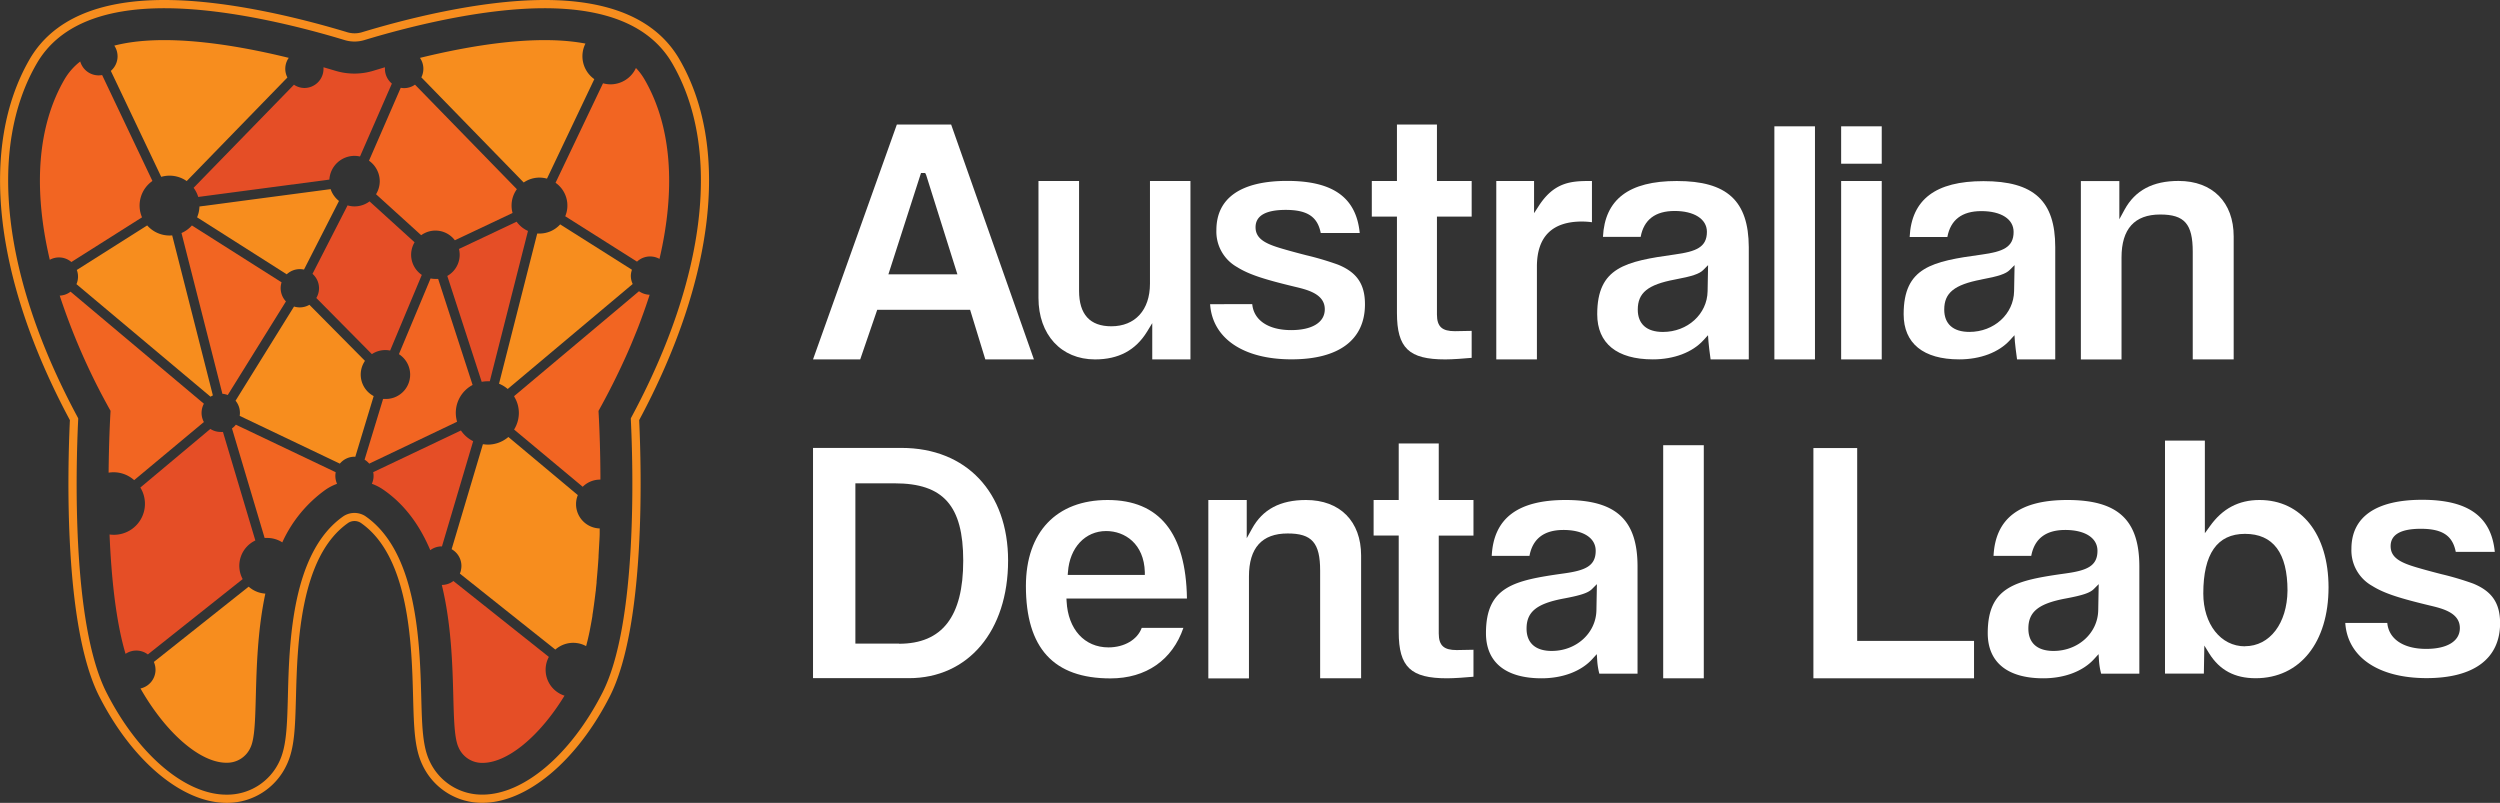 <svg xmlns="http://www.w3.org/2000/svg" viewBox="0 0 720 231.22"><rect x="0" y="0" width="720" height="231.22" fill="#333333" stroke="none"/><defs><style>.cls-1{fill:#fff;}.cls-2{fill:#f78d1e;}.cls-3{fill:#e54e26;}.cls-4{fill:#f26522;}</style></defs><g id="Layer_2" data-name="Layer 2"><g id="Layer_1-2" data-name="Layer 1"><path class="cls-1" d="M283.77,103.51h14L273.93,35.87H258.29l-24.14,67.64h13.59l4.9-14.29h26.75ZM255.86,79l9.39-29.18h1.2l.28.57,9,28.61Z"></path><path class="cls-1" d="M315.36,103.51c6.79,0,11.69-2.62,15-8l1.49-2.45v10.45h11V52.13H331.19V81.71c0,7.56-4.26,12.26-11.13,12.26-6.17,0-9.29-3.44-9.29-10.22V52.13H299.08V85.8C299.08,96.39,305.62,103.51,315.36,103.51Z"></path><path class="cls-1" d="M393.11,87.64c0-5.81-2.33-9.22-7.79-11.43a85.51,85.51,0,0,0-9.11-2.7c-1.88-.48-3.84-1-5.84-1.57-5.13-1.45-8.77-2.76-8.77-6.49,0-3.32,2.92-5,8.68-5,6.19,0,9.17,1.94,10.09,6.65H391.6c-1-10.2-7.67-15-20.91-15S350.32,57,350.32,66.26a11.71,11.71,0,0,0,6,10.68c3.58,2.25,8.38,3.66,16.53,5.63,3.67.87,8.69,2.07,8.69,6.5,0,3.77-3.62,6-9.69,6-6.56,0-10.77-2.84-11.2-7.47H348.51c.66,9.83,9.54,15.89,23.41,15.89C385.58,103.51,393.11,97.88,393.11,87.64Z"></path><path class="cls-1" d="M458.48,64V52.13h-.94c-5.3,0-10,.53-14.26,7l-1.47,2.27V52.13H430.93v51.38h11.7V76.8c0-8.61,4.36-13,13-13A23.2,23.2,0,0,1,458.48,64Z"></path><path class="cls-1" d="M482.91,52.13c-13.76,0-20.72,5.27-21.26,16.09h10.86c.92-4.95,4.21-7.46,9.79-7.46s9.29,2.3,9.29,6c0,4.43-3.09,5.68-9.18,6.52C468.09,75.27,460,77,460,90.5c0,8.39,5.68,13,16,13,6.08,0,11.42-2,14.64-5.57l1.27-1.39.13,1.88c.08,1.28.31,2.67.61,5.08h11V71.17C503.59,57.83,497.4,52.13,482.91,52.13Zm8.88,31.74c-.11,6.58-5.76,11.73-12.87,11.73-4.67,0-7.24-2.28-7.24-6.43,0-4.84,2.89-7.19,10.67-8.66,5-.93,7.06-1.63,8.18-2.74l1.4-1.41Z"></path><rect class="cls-1" x="511.02" y="36.38" width="11.69" height="67.13"></rect><rect class="cls-1" x="530.25" y="52.13" width="11.69" height="51.38"></rect><rect class="cls-1" x="530.25" y="36.38" width="11.69" height="10.77"></rect><path class="cls-1" d="M548.25,90.5c0,8.39,5.67,13,16,13,6.08,0,11.42-2,14.65-5.57l1.27-1.39.12,1.88c.09,1.29.32,2.67.62,5.08h11V71.17c0-13.34-6.18-19-20.67-19-13.76,0-20.73,5.27-21.26,16.09h10.86c.92-4.95,4.21-7.46,9.78-7.46,5.74,0,9.3,2.3,9.3,6,0,4.43-3.1,5.68-9.19,6.52C556.35,75.27,548.25,77,548.25,90.5Zm22.37-10c5-.93,7.06-1.63,8.17-2.74l1.41-1.41-.14,7.51c-.11,6.58-5.77,11.73-12.87,11.73-4.67,0-7.25-2.28-7.25-6.43C559.94,84.33,562.84,82,570.62,80.51Z"></path><path class="cls-1" d="M631.51,72.5v31H643.3V68.11c0-9.86-6.08-16-15.87-16-7.43,0-12.52,2.71-15.56,8.28l-1.5,2.76v-11H599.29v51.38H611V74.14c0-8.2,3.75-12.36,11.13-12.36C629.14,61.78,631.51,64.49,631.51,72.5Z"></path><path class="cls-1" d="M402.32,90.11V62.39h-7.24V52.13h7.24V35.87h11.52V52.13h10V62.39h-10V90.56c0,3.57,1.52,4.82,5.18,4.82l4.82-.09v7.77c-1.87.18-5.54.45-7.59.45C405.8,103.51,402.32,100.3,402.32,90.11Z"></path><path class="cls-1" d="M380.2,164.34v31H392V160c0-9.86-6.08-16-15.87-16-7.44,0-12.52,2.71-15.56,8.28L359.06,155V144H348v51.38h11.7V166c0-8.2,3.74-12.36,11.13-12.36C377.83,153.62,380.2,156.33,380.2,164.34Z"></path><path class="cls-1" d="M259.63,129H234.15v66.31h27.63c17.08,0,28.55-13.61,28.55-33.87C290.33,141.77,278.28,129,259.63,129Zm-.72,56.36H246.35V139.2h11.34c14,0,19.72,6.45,19.72,22.28C277.41,177.57,271.36,185.4,258.91,185.4Z"></path><path class="cls-1" d="M319,144c-14.74,0-23.54,9.26-23.54,24.77,0,17.91,8,26.61,24.36,26.61,10.24,0,17.83-5.29,21-14.56h-12c-1.23,3.39-5,5.63-9.59,5.63-6.89,0-11.62-5.2-12.05-13.24l-.05-.84h34.71C341.56,153.52,333.89,144,319,144Zm-11.5,21.58.07-.86c.51-7.05,5-11.78,11-11.78,5.38,0,10.91,3.65,11.14,11.82l0,.82Z"></path><path class="cls-1" d="M450.89,144c-13.76,0-20.73,5.27-21.27,16.09h10.87c.92-4.95,4.21-7.46,9.78-7.46,5.73,0,9.29,2.3,9.29,6,0,4.43-3.09,5.68-9.18,6.52-14.32,2-22.42,3.74-22.42,17.2,0,8.39,5.67,13,16,13,6.08,0,11.42-2,14.65-5.57l1.27-1.39.12,1.88a20,20,0,0,0,.61,3.75h11V163C471.56,149.67,465.38,144,450.89,144Zm8.88,31.74c-.12,6.58-5.77,11.73-12.87,11.73-4.67,0-7.25-2.28-7.25-6.43,0-4.84,2.9-7.19,10.68-8.66,5-.93,7.05-1.63,8.17-2.74l1.41-1.41Z"></path><rect class="cls-1" x="479" y="128.22" width="11.69" height="67.13"></rect><polygon class="cls-1" points="534.87 129.04 522.26 129.04 522.26 195.35 568.52 195.35 568.52 184.58 534.87 184.58 534.87 129.04"></polygon><path class="cls-1" d="M595.41,144c-13.76,0-20.73,5.27-21.27,16.09H585c.92-4.95,4.21-7.46,9.78-7.46,5.73,0,9.29,2.3,9.29,6,0,4.43-3.09,5.68-9.18,6.52-14.32,2-22.42,3.74-22.42,17.2,0,8.39,5.67,13,16,13,6.08,0,11.42-2,14.65-5.57l1.27-1.39.12,1.88a20.11,20.11,0,0,0,.62,3.75h11V163C616.08,149.67,609.9,144,595.41,144Zm8.88,31.74c-.11,6.58-5.77,11.73-12.87,11.73-4.67,0-7.25-2.28-7.25-6.43,0-4.84,2.9-7.19,10.68-8.66,5-.93,7.06-1.63,8.17-2.74l1.41-1.41Z"></path><path class="cls-1" d="M650.74,144c-6,0-10.67,2.47-14.28,7.54L635,153.56V126.89H623.52V194h11.19l.14-8.08,1.43,2.32c3,4.77,7.32,7.09,13.34,7.09,12.74,0,21-10.28,21-26.2C670.6,153.86,662.8,144,650.74,144Zm-4.19,42.14c-7,0-12-6.4-12-15.22,0-11.39,4-17.17,12-17.17,8.13,0,12.25,5.5,12.25,16.35C658.7,179.52,653.7,186.11,646.55,186.11Z"></path><path class="cls-1" d="M712.22,168.05a85.75,85.75,0,0,0-9.12-2.7c-1.87-.48-3.84-1-5.84-1.57-5.13-1.45-8.76-2.76-8.76-6.49,0-3.32,2.92-5,8.68-5,6.19,0,9.16,1.94,10.08,6.65H718.5c-1-10.2-7.68-15-20.92-15s-20.37,4.89-20.37,14.13a11.71,11.71,0,0,0,6,10.68c3.58,2.25,8.38,3.66,16.54,5.63,3.66.87,8.69,2.07,8.69,6.5,0,3.77-3.63,6-9.7,6-6.56,0-10.77-2.84-11.2-7.47h-12.1c.65,9.83,9.53,15.89,23.4,15.89,13.66,0,21.19-5.63,21.19-15.87C720,173.67,717.67,170.26,712.22,168.05Z"></path><path class="cls-1" d="M402.83,182V154.23H395.6V144h7.23V127.71h11.53V144h10v10.26h-10V182.4c0,3.57,1.51,4.82,5.17,4.82l4.83-.09v7.77c-1.88.18-5.54.45-7.59.45C406.32,195.35,402.83,192.14,402.83,182Z"></path><path class="cls-2" d="M65.23,231.22h0c-12.75,0-27.11-12-36.61-30.6C18.24,180.33,19.47,135,20.13,121-1.83,80.05-6,42.17,8.57,17,15.15,5.73,28.2,0,47.36,0S88.55,5.82,100,9.28a7.39,7.39,0,0,0,4.27,0C115.66,5.82,137.69,0,156.84,0s32.21,5.73,38.79,17c14.62,25.13,10.41,63-11.55,104,.66,14,1.89,59.31-8.48,79.61-9.49,18.59-23.87,30.6-36.65,30.6h-.22a18.89,18.89,0,0,1-17.11-11c-2.25-4.74-2.41-10.61-2.65-19.5-.4-15.16-1.08-40.53-15.13-50.17a3.37,3.37,0,0,0-3.48,0c-14,9.65-14.72,35-15.12,50.17-.24,8.9-.4,14.77-2.65,19.51a18.87,18.87,0,0,1-17.08,11ZM47.36,2.37c-18.25,0-30.62,5.33-36.74,15.86C-3.61,42.69.67,79.85,22.37,120.18l.15.29v.33c-.65,13.43-2,58.81,8.2,78.75,9.09,17.8,22.63,29.31,34.5,29.31h.27a16.55,16.55,0,0,0,15-9.63c2-4.28,2.19-10,2.42-18.55C83.29,185.06,84,158.94,99,148.61a5.8,5.8,0,0,1,6.16,0c15,10.33,15.74,36.46,16.16,52.07.23,8.58.38,14.26,2.42,18.54a16.56,16.56,0,0,0,15,9.63h.2c11.89,0,25.45-11.51,34.54-29.31,10.18-19.94,8.85-65.32,8.2-78.75l0-.33.16-.29c21.69-40.33,26-77.49,11.75-101.95C187.46,7.7,175.1,2.37,156.84,2.37c-18.84,0-40.62,5.75-51.92,9.18a9.85,9.85,0,0,1-5.64,0C88,8.12,66.21,2.37,47.36,2.37Z"></path><path class="cls-3" d="M42.58,188.48l27.31-21.7a8.06,8.06,0,0,1,3.65-11.12L64.21,124.4a4.35,4.35,0,0,1-.63,0,5.47,5.47,0,0,1-3-.87L40.42,140.41a8.93,8.93,0,0,1-8.87,13.52c.5,12.09,1.78,24.88,4.61,34.38a5.51,5.51,0,0,1,6.42.17Z"></path><path class="cls-2" d="M31.92,20.42,46.43,50.93a8.7,8.7,0,0,1,2.4-.34,8.58,8.58,0,0,1,4.94,1.56l29-29.83a5.46,5.46,0,0,1,.39-5.66c-15.52-3.81-36-7.21-50.24-3.52a5.52,5.52,0,0,1-1,7.28Z"></path><path class="cls-3" d="M87.74,25.34a5.44,5.44,0,0,1-3.08-.94L55.76,54.09a8.58,8.58,0,0,1,1.33,2.63l37.77-5a7.26,7.26,0,0,1,7.24-6.83,7.43,7.43,0,0,1,1.58.18l9.18-21a5.53,5.53,0,0,1-2-4.24c0-.16,0-.31,0-.46l-3.31,1a18.81,18.81,0,0,1-11,0l-3.38-1c0,.16,0,.32,0,.48A5.52,5.52,0,0,1,87.74,25.34Z"></path><path class="cls-2" d="M121.35,22.28l29.48,30.28a8,8,0,0,1,4.54-1.41,8.11,8.11,0,0,1,2.16.3l13.63-28.66a8.07,8.07,0,0,1-2.55-10.24c-14.09-2.69-33.07.54-47.66,4.12a5.53,5.53,0,0,1,.4,5.61Z"></path><path class="cls-4" d="M109.37,52.17a7.23,7.23,0,0,1-1.07,3.77l13,11.8A7,7,0,0,1,131,69.2l16.62-7.86a7.88,7.88,0,0,1-.29-2.13,8,8,0,0,1,1.53-4.72L119.52,24.38a5.45,5.45,0,0,1-3.11,1,5.1,5.1,0,0,1-1-.1l-9.14,21A7.27,7.27,0,0,1,109.37,52.17Z"></path><path class="cls-4" d="M38.64,138.28l20.08-16.74a5.43,5.43,0,0,1-.67-2.62,5.63,5.63,0,0,1,.67-2.65L20.32,84a5.49,5.49,0,0,1-3.12,1.14,186.77,186.77,0,0,0,14.64,33.18c-.11,1.83-.48,8.71-.56,17.81a9.76,9.76,0,0,1,1.44-.12A8.93,8.93,0,0,1,38.64,138.28Z"></path><path class="cls-4" d="M20.54,75.47,40.9,62.59a8.62,8.62,0,0,1,3-10.47L29.41,21.61a5.1,5.1,0,0,1-1,.1,5.52,5.52,0,0,1-5.3-4,17.82,17.82,0,0,0-4.51,5.11c-7.79,13.39-9.11,31.36-4.26,52a5.49,5.49,0,0,1,6.24.66Z"></path><path class="cls-2" d="M82.58,79a5.52,5.52,0,0,1,3.77-1.49,5.32,5.32,0,0,1,1.2.13L97.63,57.88a7.25,7.25,0,0,1-2.41-3.41l-37.78,5a8.55,8.55,0,0,1-.68,3.12Z"></path><path class="cls-4" d="M82.35,86.81a5.56,5.56,0,0,1-1.26-5.5L55.27,64.93a8.56,8.56,0,0,1-3,2.18l11.78,46.3a5.59,5.59,0,0,1,1.54.36Z"></path><path class="cls-2" d="M48.83,67.83a8.6,8.6,0,0,1-6.44-2.91L22.12,77.75a5.45,5.45,0,0,1-.1,4.09l38.61,32.41a4.92,4.92,0,0,1,.68-.37L49.59,67.79C49.34,67.81,49.09,67.83,48.83,67.83Z"></path><path class="cls-2" d="M102.32,131.58l5.3-17.51a7,7,0,0,1-2.51-10.14l-16-16.15a5.58,5.58,0,0,1-2.78.75,5.68,5.68,0,0,1-1.65-.25L67.84,115.4a5.51,5.51,0,0,1,1.26,3.52,6,6,0,0,1-.07.85l28.85,13.76a5.52,5.52,0,0,1,4.22-2Z"></path><path class="cls-4" d="M136.11,110.87l-9.92-30.54a7.16,7.16,0,0,1-.8,0,7,7,0,0,1-1.38-.14L114.89,102A7,7,0,0,1,111,114.9c-.23,0-.45,0-.67,0L105,132.38a5.67,5.67,0,0,1,1.34,1.15l25.3-12.07a9.28,9.28,0,0,1-.37-2.54A9.08,9.08,0,0,1,136.11,110.87Z"></path><path class="cls-4" d="M175.84,24.29a8.18,8.18,0,0,1-2.17-.31L160,52.64a8,8,0,0,1,2.79,9.64l20.67,13.07a5.5,5.5,0,0,1,3.77-1.49,5.59,5.59,0,0,1,2.7.7c4.79-20.49,3.44-38.37-4.32-51.71a17.18,17.18,0,0,0-2.46-3.27A8.07,8.07,0,0,1,175.84,24.29Z"></path><path class="cls-3" d="M148.79,63.85,132.18,71.7a7.16,7.16,0,0,1,.21,1.68,7,7,0,0,1-3.57,6.09l9.91,30.5a8.75,8.75,0,0,1,1.63-.16c.23,0,.47,0,.7,0l11-43.3A8.07,8.07,0,0,1,148.79,63.85Z"></path><path class="cls-2" d="M182,77.69,161.33,64.62a8,8,0,0,1-6,2.64c-.2,0-.41,0-.61,0l-11,43.25a8.86,8.86,0,0,1,2.5,1.52l36-30.24a5.43,5.43,0,0,1-.54-2.38A5.58,5.58,0,0,1,182,77.69Z"></path><path class="cls-2" d="M44.31,190.64a5.64,5.64,0,0,1,.48,2.25,5.53,5.53,0,0,1-4.33,5.39C47.7,211,57.58,219.67,65.21,219.67h.14a7.37,7.37,0,0,0,6.8-4.4c1.2-2.53,1.34-7.7,1.53-14.85.22-8.19.51-19,2.74-29.46a7.93,7.93,0,0,1-4.8-2Z"></path><path class="cls-4" d="M96.68,136,67.93,122.31a5.46,5.46,0,0,1-1.12,1.08l9.4,31.54a6.34,6.34,0,0,1,.76,0,8,8,0,0,1,4.33,1.27A37.9,37.9,0,0,1,93.82,141a14.46,14.46,0,0,1,3.25-1.66,5.63,5.63,0,0,1-.49-2.29A6.24,6.24,0,0,1,96.68,136Z"></path><path class="cls-2" d="M172.71,152.19c0,.38,0,.78,0,1.17,0,.07,0,.14,0,.21,0,.85-.06,1.71-.11,2.58-.07,1.31-.15,2.64-.22,4,0,.11,0,.21,0,.31-.08,1.21-.17,2.44-.27,3.67s-.19,2.22-.29,3.33l0,.32c-.07.67-.14,1.32-.21,2,0,.16,0,.32-.05.48-.21,1.77-.43,3.51-.68,5.21-.08.58-.17,1.14-.26,1.7l0,.21c-.13.76-.26,1.53-.4,2.27s-.28,1.5-.42,2.22c-.31,1.46-.62,2.85-1,4.21l0,0a7.77,7.77,0,0,0-8.86,1l-9.5-7.55-18-14.33a5.45,5.45,0,0,0,.32-1,.25.25,0,0,0,0-.07,5.4,5.4,0,0,0,.13-1.15,5.53,5.53,0,0,0-2.82-4.81l8.34-28,.66-2.22.24,0a8.78,8.78,0,0,0,1.17.1,9.1,9.1,0,0,0,5.93-2.2l20,16.74a6.9,6.9,0,0,0-.51,2.61A7,7,0,0,0,172.71,152.19Z"></path><path class="cls-4" d="M187.1,84.89l-.14.41c0,.13-.09.28-.13.43-.57,1.72-1.16,3.46-1.81,5.21-.49,1.37-1,2.73-1.55,4.1s-1.12,2.75-1.7,4.15l-.9,2.09c-2.46,5.58-5.29,11.29-8.5,17.07.11,1.87.5,9,.55,18.37,0,.46,0,.94,0,1.41h-.1a7.06,7.06,0,0,0-5,2.06l-19.76-16.48a9.29,9.29,0,0,0,.57-1.08,9,9,0,0,0,.8-3.71,8.08,8.08,0,0,0-.1-1.31,8.56,8.56,0,0,0-1.06-3.07c-.08-.15-.14-.3-.22-.44l31.76-26.67,4.21-3.55.35.21a5.69,5.69,0,0,0,2.69.8Z"></path><path class="cls-3" d="M127.27,157.41l9-30.35a9.19,9.19,0,0,1-3.52-3.08l-25.27,12a5.37,5.37,0,0,1,.11,1.06,5.48,5.48,0,0,1-.5,2.29,14.25,14.25,0,0,1,3.25,1.66c6.35,4.35,10.65,10.53,13.58,17.46a5.5,5.5,0,0,1,3.28-1.09Z"></path><path class="cls-3" d="M157.14,192.89a7.81,7.81,0,0,1,.93-3.7l-27.49-21.86a5.47,5.47,0,0,1-3.34,1.13h0c2.75,11.24,3.08,23.12,3.31,32,.19,7.15.33,12.32,1.54,14.85a7.35,7.35,0,0,0,6.8,4.4c7.23.06,16.54-7.66,23.69-19.36A7.81,7.81,0,0,1,157.14,192.89Z"></path><path class="cls-3" d="M91.88,83a5.5,5.5,0,0,1-.78,2.82l16,16.17a7,7,0,0,1,3.87-1.17,7.12,7.12,0,0,1,1.39.14l9.12-21.79a7,7,0,0,1-2.08-9.39L106.43,58a7.22,7.22,0,0,1-4.33,1.44,7,7,0,0,1-2-.29L90,78.87A5.53,5.53,0,0,1,91.88,83Z"></path></g></g></svg>